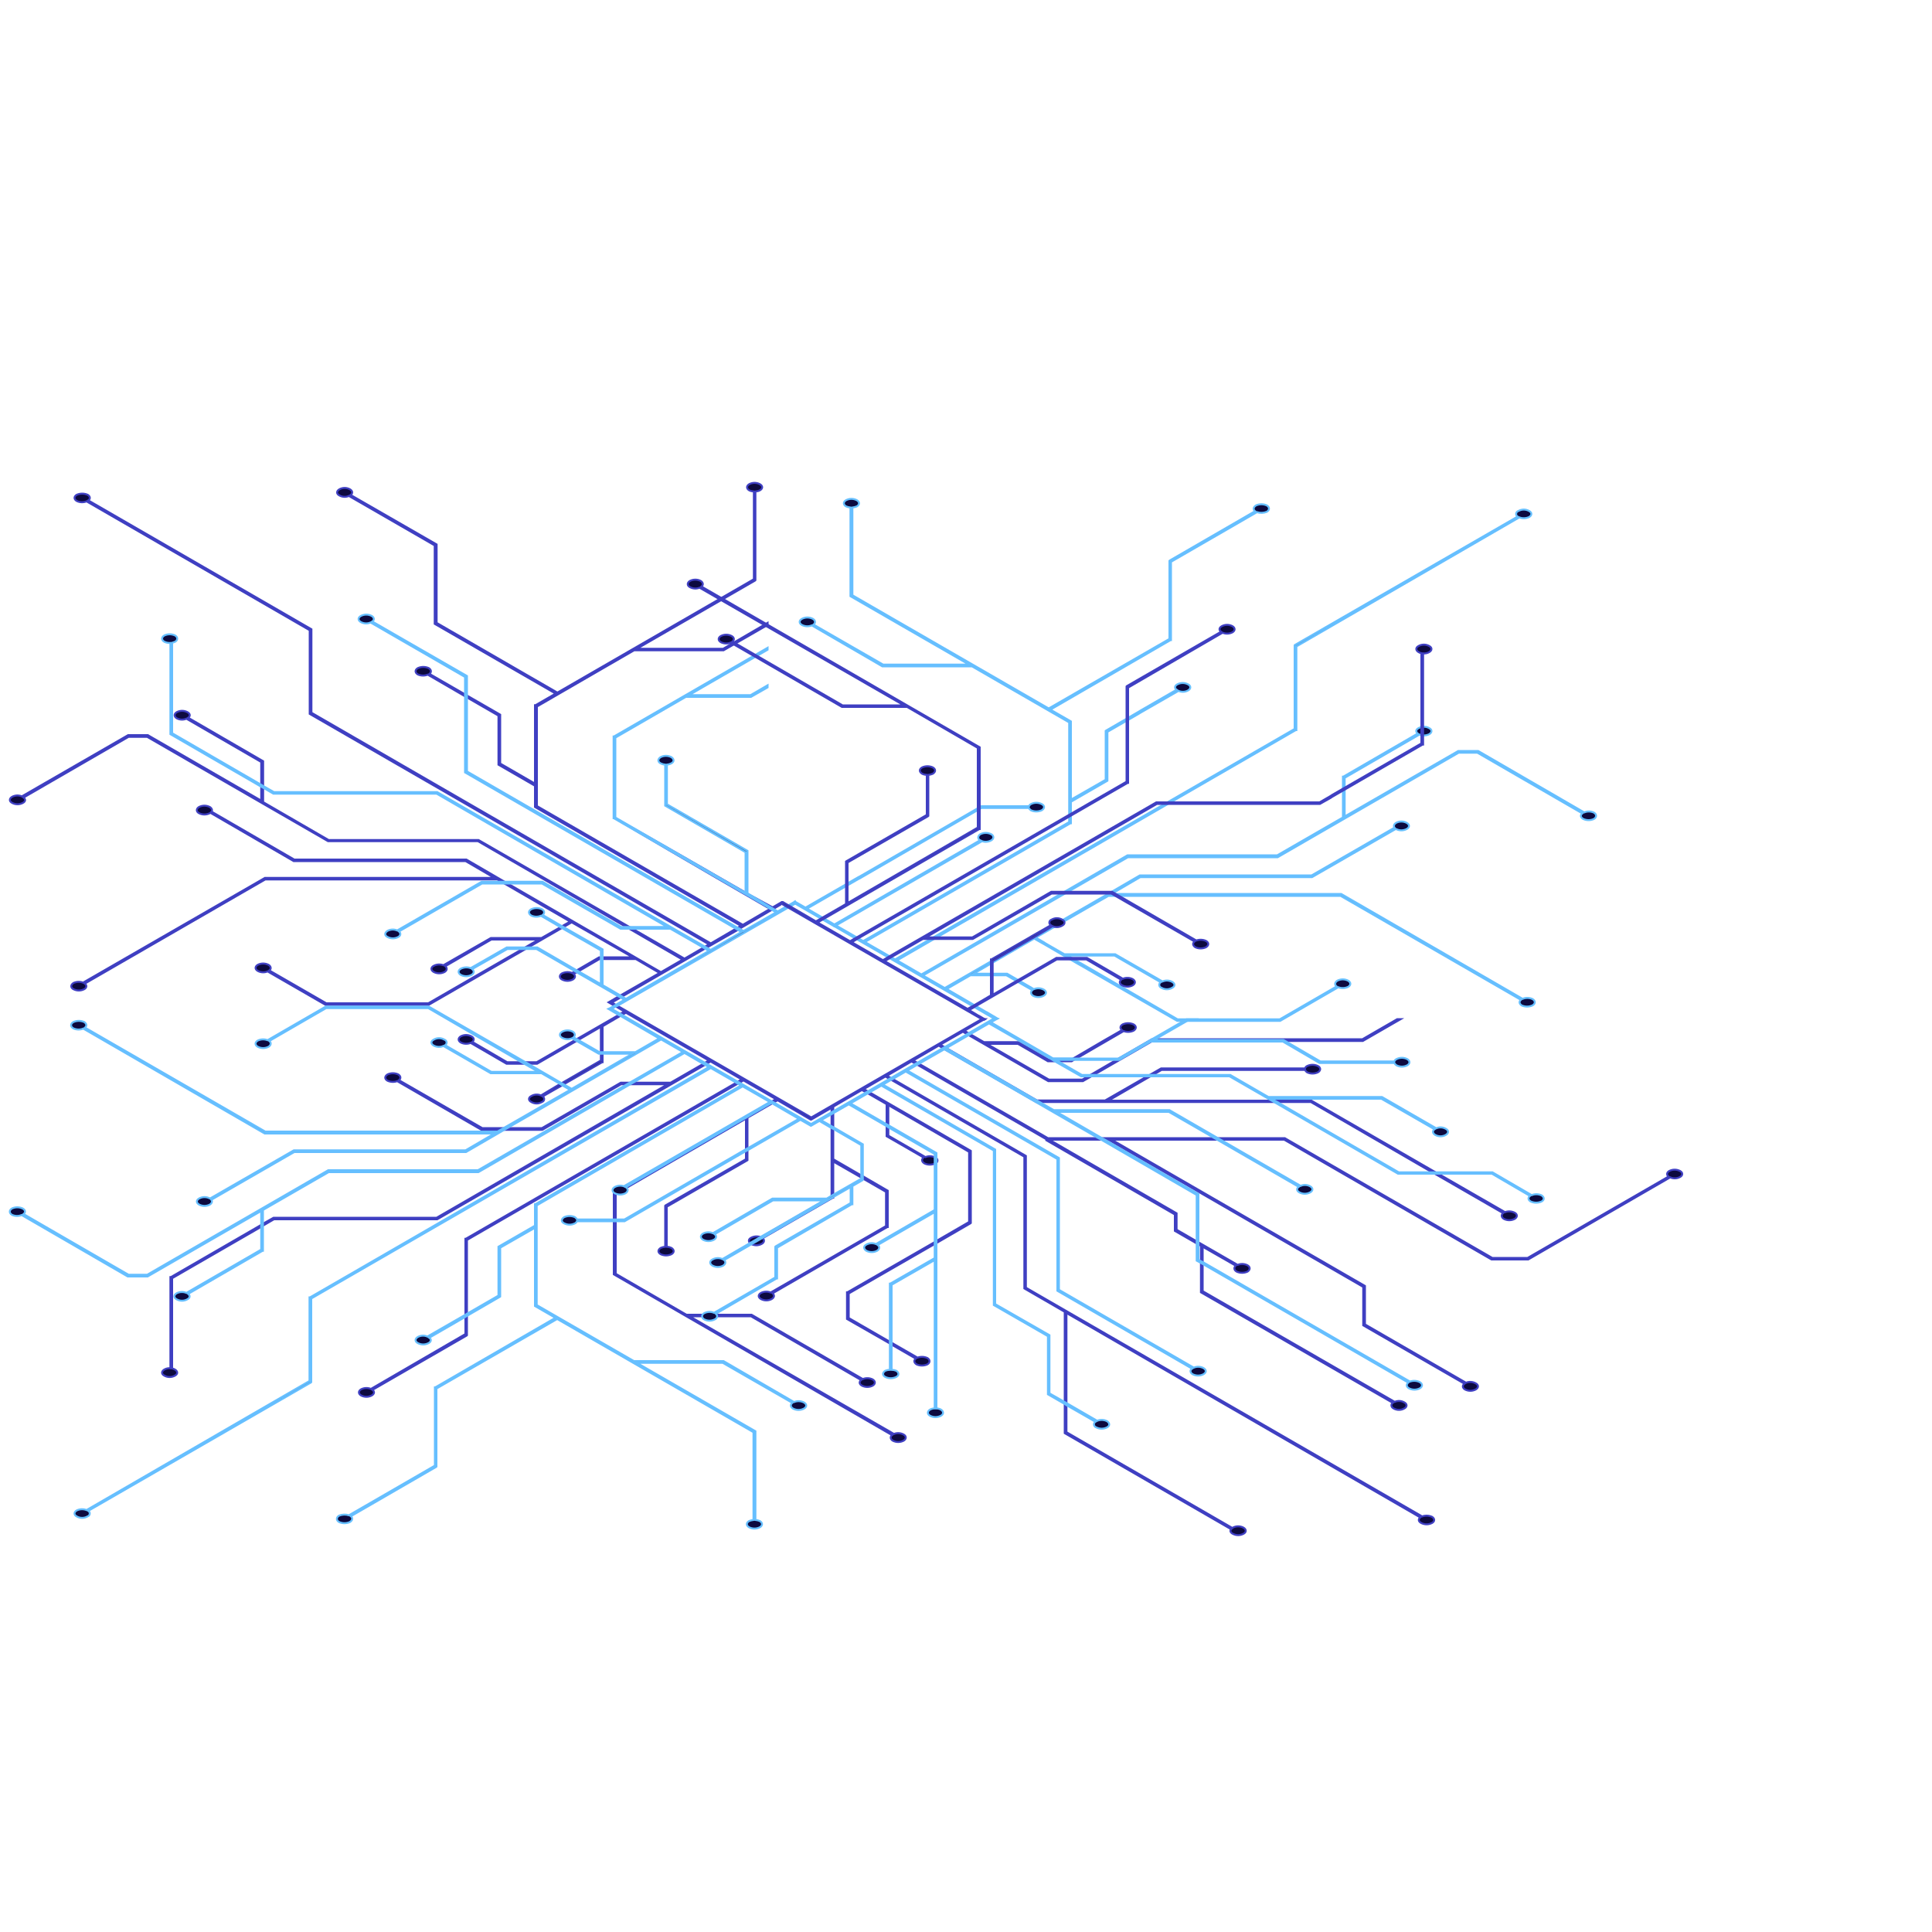 <?xml version="1.0" encoding="UTF-8" standalone="no"?>
<svg
   xmlns:dc="http://purl.org/dc/elements/1.1/"
   xmlns:cc="http://creativecommons.org/ns#"
   xmlns:rdf="http://www.w3.org/1999/02/22-rdf-syntax-ns#"
   xmlns:svg="http://www.w3.org/2000/svg"
   xmlns="http://www.w3.org/2000/svg"
   xmlns:xlink="http://www.w3.org/1999/xlink"
   xmlns:sodipodi="http://sodipodi.sourceforge.net/DTD/sodipodi-0.dtd"
   xmlns:inkscape="http://www.inkscape.org/namespaces/inkscape"
   viewBox="0 0 1000 1000"
   version="1.1"
   id="svg77"
   sodipodi:docname="cirh.svg"
   inkscape:version="0.92.5 (2060ec1f9f, 2020-04-08)">
  <sodipodi:namedview
     pagecolor="#ffffff"
     bordercolor="#666666"
     borderopacity="1"
     objecttolerance="10"
     gridtolerance="10"
     guidetolerance="10"
     inkscape:pageopacity="0"
     inkscape:pageshadow="2"
     inkscape:window-width="1920"
     inkscape:window-height="1013"
     id="namedview79"
     showgrid="false"
     inkscape:pagecheckerboard="true"
     inkscape:zoom="0.3337544"
     inkscape:cx="717.97504"
     inkscape:cy="-165.49862"
     inkscape:window-x="-9"
     inkscape:window-y="-9"
     inkscape:window-maximized="1"
     inkscape:current-layer="svg77" />
  <defs
     id="defs67">
    <linearGradient
       id="Dégradé_sans_nom_4"
       x1="397.3"
       y1="531.55"
       x2="398.77"
       y2="531.55"
       gradientTransform="matrix(1, 0, 0, -1, 0, 1002)"
       gradientUnits="userSpaceOnUse">
      <stop
         offset="0"
         stop-color="#f5f5f5"
         stop-opacity="0.7"
         id="stop2" />
      <stop
         offset="1"
         stop-color="#303030"
         stop-opacity="0.3"
         id="stop4" />
    </linearGradient>
    <linearGradient
       id="Dégradé_sans_nom_5"
       x1="-71.63"
       y1="1086.96"
       x2="-71.63"
       y2="1203.04"
       gradientTransform="matrix(0.87, -0.5, 0, -1.15, 202.02, 1691.1)"
       gradientUnits="userSpaceOnUse">
      <stop
         offset="0"
         stop-color="#3f3fc2"
         id="stop7" />
      <stop
         offset="0.09"
         stop-color="#3f3fc2"
         id="stop9" />
      <stop
         offset="0.69"
         stop-color="#fff"
         id="stop11" />
    </linearGradient>
    <linearGradient
       id="Dégradé_sans_nom_6"
       x1="-117.26"
       y1="1087.6"
       x2="-117.26"
       y2="1178.79"
       xlink:href="#Dégradé_sans_nom_5" />
    <linearGradient
       id="Dégradé_sans_nom_7"
       x1="-140.02"
       y1="1086.96"
       x2="-140.02"
       y2="1203.04"
       xlink:href="#Dégradé_sans_nom_5" />
    <linearGradient
       id="Dégradé_sans_nom_8"
       x1="-162.84"
       y1="1087.39"
       x2="-162.84"
       y2="1186.68"
       xlink:href="#Dégradé_sans_nom_5" />
    <linearGradient
       id="Dégradé_sans_nom_9"
       x1="3024.62"
       y1="-260.2"
       x2="3024.62"
       y2="-144.13"
       gradientTransform="matrix(-0.87, -0.5, 0, -1.15, 2764.57, 1691.1)"
       xlink:href="#Dégradé_sans_nom_5" />
    <linearGradient
       id="Dégradé_sans_nom_10"
       x1="3070.25"
       y1="-299.23"
       x2="3070.25"
       y2="-208.04"
       gradientTransform="matrix(-0.87, -0.5, 0, -1.15, 2764.57, 1691.1)"
       xlink:href="#Dégradé_sans_nom_5" />
    <linearGradient
       id="Dégradé_sans_nom_11"
       x1="3093.01"
       y1="-319.7"
       x2="3093.01"
       y2="-203.63"
       gradientTransform="matrix(-0.87, -0.5, 0, -1.15, 2764.57, 1691.1)"
       xlink:href="#Dégradé_sans_nom_5" />
    <linearGradient
       id="Dégradé_sans_nom_12"
       x1="56.64"
       y1="500.45"
       x2="44.9"
       y2="595.99"
       gradientTransform="matrix(1, 0, 0, -1, 0, 1002)"
       xlink:href="#Dégradé_sans_nom_5" />
    <linearGradient
       id="Dégradé_sans_nom_13"
       x1="64.52"
       y1="585.05"
       x2="81.08"
       y2="592.79"
       gradientTransform="matrix(1, -0.01, -0.01, -1, -9.3, 1026.18)"
       xlink:href="#Dégradé_sans_nom_5" />
    <linearGradient
       id="Dégradé_sans_nom_14"
       x1="84.31"
       y1="585.6"
       x2="114.29"
       y2="599.6"
       gradientTransform="matrix(1, -0.01, -0.01, -1, -9.3, 1026.18)"
       xlink:href="#Dégradé_sans_nom_5" />
    <linearGradient
       id="Dégradé_sans_nom_15"
       x1="-94.51"
       y1="1086.73"
       x2="-94.51"
       y2="1202.81"
       xlink:href="#Dégradé_sans_nom_5" />
    <linearGradient
       id="Dégradé_sans_nom_16"
       x1="3047.49"
       y1="-280.31"
       x2="3047.49"
       y2="-164.24"
       gradientTransform="matrix(-0.87, -0.5, 0, -1.15, 2764.57, 1691.1)"
       xlink:href="#Dégradé_sans_nom_5" />
    <linearGradient
       id="Dégradé_sans_nom_17"
       x1="124.16"
       y1="607.81"
       x2="154.14"
       y2="621.82"
       gradientTransform="matrix(1, -0.01, -0.01, -1, -9.3, 1026.18)"
       xlink:href="#Dégradé_sans_nom_5" />
    <linearGradient
       id="Dégradé_sans_nom_18"
       x1="144.36"
       y1="634.38"
       x2="174.34"
       y2="648.38"
       gradientTransform="matrix(1, -0.01, -0.01, -1, -9.3, 1026.18)"
       xlink:href="#Dégradé_sans_nom_5" />
    <linearGradient
       id="Dégradé_sans_nom_19"
       x1="106.45"
       y1="579.15"
       x2="118.92"
       y2="584.97"
       gradientTransform="matrix(1, -0.01, -0.01, -1, -9.3, 1026.18)"
       xlink:href="#Dégradé_sans_nom_5" />
    <linearGradient
       id="Dégradé_sans_nom_20"
       x1="3072.39"
       y1="-464.37"
       x2="3072.39"
       y2="-403.73"
       gradientTransform="matrix(-0.87, -0.5, 0, -1.15, 3394.98, 1691.1)"
       xlink:href="#Dégradé_sans_nom_5" />
    <linearGradient
       id="Dégradé_sans_nom_21"
       x1="3049.57"
       y1="-465.06"
       x2="3049.57"
       y2="-377.24"
       gradientTransform="matrix(-0.87, -0.5, 0, -1.15, 3394.98, 1691.1)"
       xlink:href="#Dégradé_sans_nom_5" />
    <linearGradient
       id="Dégradé_sans_nom_22"
       x1="3026.76"
       y1="-464.82"
       x2="3026.76"
       y2="-386.44"
       gradientTransform="matrix(-0.87, -0.5, 0, -1.15, 3394.98, 1691.1)"
       xlink:href="#Dégradé_sans_nom_5" />
    <linearGradient
       id="Dégradé_sans_nom_23"
       x1="-119.4"
       y1="924.34"
       x2="-119.4"
       y2="984.97"
       gradientTransform="matrix(0.87, -0.5, 0, -1.15, 832.43, 1691.1)"
       xlink:href="#Dégradé_sans_nom_5" />
    <linearGradient
       id="Dégradé_sans_nom_24"
       x1="-96.59"
       y1="903.81"
       x2="-96.59"
       y2="991.64"
       gradientTransform="matrix(0.87, -0.5, 0, -1.15, 832.43, 1691.1)"
       xlink:href="#Dégradé_sans_nom_5" />
    <linearGradient
       id="Dégradé_sans_nom_25"
       x1="2831.03"
       y1="306.18"
       x2="2821.63"
       y2="382.71"
       gradientTransform="translate(3597 1002) rotate(180)"
       xlink:href="#Dégradé_sans_nom_5" />
    <linearGradient
       id="Dégradé_sans_nom_26"
       x1="2830.12"
       y1="346.86"
       x2="2846.68"
       y2="354.59"
       gradientTransform="translate(3606.3 1026.18) rotate(-179.43)"
       xlink:href="#Dégradé_sans_nom_5" />
    <linearGradient
       id="Dégradé_sans_nom_27"
       x1="2849.94"
       y1="347.34"
       x2="2879.92"
       y2="361.34"
       gradientTransform="translate(3606.3 1026.18) rotate(-179.43)"
       xlink:href="#Dégradé_sans_nom_5" />
    <linearGradient
       id="Dégradé_sans_nom_28"
       x1="2872.09"
       y1="340.88"
       x2="2884.56"
       y2="346.7"
       gradientTransform="translate(3606.3 1026.18) rotate(-179.43)"
       xlink:href="#Dégradé_sans_nom_5" />
    <radialGradient
       id="Dégradé_sans_nom"
       cx="-64.97"
       cy="1869.29"
       r="504.98"
       gradientTransform="matrix(0.72, 0, 0, -0.45, 702.38, 1207.55)"
       gradientUnits="userSpaceOnUse">
      <stop
         offset="0"
         stop-color="#14253a"
         stop-opacity="0.3"
         id="stop37" />
      <stop
         offset="0.14"
         stop-color="#192a3f"
         stop-opacity="0.31"
         id="stop39" />
      <stop
         offset="0.27"
         stop-color="#2a394c"
         stop-opacity="0.34"
         id="stop41" />
      <stop
         offset="0.41"
         stop-color="#455363"
         stop-opacity="0.38"
         id="stop43" />
      <stop
         offset="0.55"
         stop-color="#6c7684"
         stop-opacity="0.45"
         id="stop45" />
      <stop
         offset="0.69"
         stop-color="#9da4ad"
         stop-opacity="0.53"
         id="stop47" />
      <stop
         offset="0.82"
         stop-color="#d9dcdf"
         stop-opacity="0.64"
         id="stop49" />
      <stop
         offset="0.9"
         stop-color="#fff"
         stop-opacity="0.7"
         id="stop51" />
    </radialGradient>
    <linearGradient
       id="Dégradé_sans_nom_2"
       x1="443.16"
       y1="829.82"
       x2="874.22"
       y2="437.05"
       gradientTransform="matrix(1, 0, 0, -1, 0, 1002)"
       gradientUnits="userSpaceOnUse">
      <stop
         offset="0"
         stop-color="#f5f5f5"
         stop-opacity="0.7"
         id="stop54" />
      <stop
         offset="1"
         stop-color="#0d0a3f"
         stop-opacity="0.3"
         id="stop56" />
    </linearGradient>
    <linearGradient
       id="Dégradé_sans_nom_3"
       x1="397.3"
       y1="635.5"
       x2="915.3"
       y2="635.5"
       gradientTransform="matrix(1, 0, 0, -1, 0, 1002)"
       gradientUnits="userSpaceOnUse">
      <stop
         offset="0"
         stop-color="#f5f5f5"
         stop-opacity="0.5"
         id="stop59" />
      <stop
         offset="1"
         stop-color="#0d0a3f"
         stop-opacity="0.3"
         id="stop61" />
    </linearGradient>
    <clipPath
       id="clip-path">
      <polygon
         points="431.1 561.4 406.8 575.4 310.4 519.7 310.4 412.6 431.1 482.3 431.1 561.4"
         fill="none"
         id="polygon64" />
    </clipPath>
  </defs>
  <path
     sodipodi:nodetypes="cccccccccccccccccccccccccccccccccccccccccccccccccccccccccccccccccccccccccccccccccccccccccccccccccccccccccccccccccccccccccccccccccccccccccccccccccccccccccccccccccccccccccccccccccccccccccccccccccccccccccccccccccccccccccccccccccccccccccccccccccccccccccccccccccccccccccccccccccccccccccccccccccccccccccccccccccccccccccccccccccccccccccccccccccccccccccccccccccccccccccccccccccccccccccccccccccccccccccccccccccccccccccccccccccccccccccccccccccccccccccccccccccccccccccccccccccccccccccccccccccccccccccccccccccccccccccccccccccccccccccccccccccccccccc"
     style="fill:#0d0a3f;stroke:#3f3fc2;stroke-dashoffset:100%"
     inkscape:connector-curvature="0"
     id="path69"
     d="m 386.9,462.6 -1,-0.6 c -101.312,-58.384 -71.957,-40.512 11.4,7.7 l 2.317,0.059 0.893,0.212 z m 482.7,143.5 c -1.756,-0.911 -3.844,-0.911 -5.6,0 -1.3,0.7 -1.5,2 -0.4,2.9 l -72.9,42.1 H 772.4 L 665,589.1 H 542.4 l -66.7,-38.5 -0.9,-0.5 -2.1,-1.2 13.2,-7.7 2.1,1.3 48.4,27.9 h 142.1 l 62.8,36.4 1.5,0.8 35.2,20.3 c -1.1,0.9 -0.9,2.2 0.4,3 1.756,0.911 3.844,0.911 5.6,0 1.5,-0.9 1.5,-2.4 0,-3.2 -1.55,-0.8 -3.365,-0.909 -5,-0.3 l -34.4,-19.8 -1.5,-0.8 -64.3,-37.1 H 573.7 l 21.4,-12.4 1.5,-0.8 4.6,-2.7 h 74.3 c 0.209,0.489 0.557,0.906 1,1.2 1.796,0.89 3.904,0.89 5.7,0 1.5,-0.9 1.5,-2.4 0,-3.2 -1.796,-0.89 -3.904,-0.89 -5.7,0 -0.488,0.241 -0.851,0.677 -1,1.2 H 601 l -6.1,3.5 -1.5,0.8 -21.4,12.3 h -35.3 l -46.9,-27.1 -0.9,-0.5 -2.2,-1.3 11.7,-6.7 2.1,1.3 0.9,0.5 41.2,23.8 h 17.9 l 4.2,-2.4 1.4,-0.8 29.9,-17.3 0.5,-0.3 H 705.4 L 725,527.5 h -1.8 l -18,10.4 H 596.3 l -18.5,10.7 -13.4,7.8 -1.4,0.8 -2.8,1.6 h -17.3 l -32.1,-18.5 h 16.1 l 15.5,9 h 12.3 l 1.1,-0.7 1.5,-0.8 24.3,-14.1 c 1.663,0.591 3.489,0.519 5.1,-0.2 1.6,-1 1.6,-2.4 0,-3.3 -1.781,-0.8 -3.819,-0.8 -5.6,0 -1.4,0.8 -1.5,2.1 -0.4,3 l -5.2,3 -3.5,2 -16.4,9.6 -1.2,0.6 h -11.7 l -15.5,-9 h -17.9 l -7.1,-4.1 -0.9,-0.5 -2.1,-1.3 10.4,-6 h -1.5 l -88.2,50.9 -100.3,-57.8 -0.9,-0.5 -2,-1.2 4.5,-2.6 0.8,-0.5 42.9,-24.8 0.9,-0.5 16.1,-9.2 0.9,-0.6 21.154,-12.406 v -1 L 384.5,478.7 277.9,417.2 v -51.5 l 50.3,-29.1 h 46.3 l 22.8,-13.1 v -1.1 l -23,13.4 h -44.7 l 61.2,-35.3 0.2,-0.2 v -45.9 c 0.799,-0.043 1.582,-0.247 2.3,-0.6 1.6,-0.9 1.6,-2.3 0,-3.2 -1.72,-0.91 -3.78,-0.91 -5.5,0 -1.5,0.9 -1.5,2.3 0,3.2 0.754,0.353 1.569,0.557 2.4,0.6 v 45.4 L 288.5,358.5 226,322.4 v -40.6 l -44.5,-25.6 c 1.2,-0.9 1,-2.1 -0.3,-2.9 -1.733,-1 -3.867,-1 -5.6,0 -1.5,0.9 -1.5,2.3 0,3.1 1.521,0.899 3.382,1.01 5,0.3 l 44.4,25.6 v 40.6 l 62.6,36.1 -10.4,6 h -0.3 v 40.6 l -18,-10.4 v -25.3 l -17.2,-9.9 -1,-0.6 -18.4,-10.6 c 1.1,-0.9 1,-2.1 -0.4,-3 -1.781,-0.8 -3.819,-0.8 -5.6,0 -1.6,0.9 -1.6,2.4 0,3.3 1.615,0.727 3.457,0.763 5.1,0.1 l 19.3,11.2 1,0.6 16.3,9.4 v 25.4 l 18.9,10.9 v 11 l 106.6,61.5 -1.7,1 -0.9,0.5 -13,7.6 L 161.2,368.9 V 325.7 L 45.7,259 c 1.2,-0.8 1,-2.1 -0.3,-2.9 -1.816,-0.8 -3.884,-0.8 -5.7,0 -1.5,0.9 -1.5,2.3 0,3.2 1.589,0.809 3.452,0.882 5.1,0.2 l 115.5,66.7 v 43.3 l 206.7,119.3 -2.1,1.2 -0.8,0.5 -9.8,5.7 -26.9,-15.5 -1.6,-0.9 -78.1,-45 H 170.1 L 135.9,415 h 0.3 V 394 L 97.4,371.5 c 1.2,-0.8 1.1,-2.1 -0.4,-2.9 -1.72,-0.91 -3.78,-0.91 -5.5,0 -1.5,0.9 -1.5,2.3 0,3.2 1.551,0.818 3.389,0.891 5,0.2 l 38.7,22.4 v 20 L 76.5,380.5 H 66.3 l -55,31.7 c -1.611,-0.691 -3.449,-0.618 -5,0.2 -1.6,0.9 -1.6,2.4 0,3.2 1.72,0.91 3.78,0.91 5.5,0 1.4,-0.7 1.6,-1.9 0.4,-2.8 l 54.3,-31.4 h 9.7 l 93.6,54 h 77.6 l 76.7,44.4 1.6,0.9 27.6,16 -11.2,6.5 -79.5,-46 -1.6,-0.9 -19.6,-11.4 h -89.1 l -42.8,-24.8 c 0.5,-0.7 0.2,-1.7 -0.9,-2.4 -1.756,-0.911 -3.844,-0.911 -5.6,0 -1.5,0.9 -1.5,2.4 0,3.2 1.756,0.911 3.844,0.911 5.6,0 l 0.3,-0.2 43.1,25 h 89 l 14.9,8.7 H 137.1 L 43,508.6 c -1.628,-0.591 -3.424,-0.519 -5,0.2 -1.5,1 -1.5,2.4 0,3.2 1.756,0.911 3.844,0.911 5.6,0 1.3,-0.7 1.5,-2 0.3,-2.9 l 93.4,-53.9 h 120.1 l 1.9,1.1 1.6,0.9 34.2,19.8 -4.2,2.4 -0.8,0.5 -9.8,5.6 h -26.2 l -24.6,14.1 c -1.635,-0.609 -3.45,-0.5 -5,0.3 -1.6,0.8 -1.6,2.3 0,3.2 1.756,0.911 3.844,0.911 5.6,0 1.3,-0.8 1.5,-2 0.4,-3 l 23.8,-13.8 h 24.5 l -7,4.1 -1.4,0.8 -48.7,28.1 h -52.8 l -29.5,-17 c 1.1,-0.8 0.9,-2.1 -0.4,-2.9 -1.756,-0.911 -3.844,-0.911 -5.6,0 -1.5,0.9 -1.5,2.3 0.1,3.2 1.551,0.818 3.389,0.891 5,0.2 l 30,17.3 h 53.4 l 50.3,-29 1.4,-0.8 17.3,-10 0.9,-0.5 4.1,-2.4 31.6,18.1 h -17.4 l -11.5,6.7 -0.8,0.5 -1.7,0.9 c -1.69,-0.636 -3.564,-0.563 -5.2,0.2 -1.5,0.9 -1.5,2.4 0,3.2 1.756,0.911 3.844,0.911 5.6,0 1.3,-0.8 1.5,-2 0.4,-2.9 l 1.7,-0.9 0.9,-0.5 10.8,-6.3 h 18.8 l 12.3,7.2 -20.2,11.6 -0.9,0.5 -4.6,2.7 -0.7,0.4 2.9,1.7 0.8,0.4 4.5,2.7 -2,1.1 -0.9,0.6 -21.7,12.5 -0.9,0.5 -19.9,11.5 h -15.3 l -18,-10.5 c 1,-0.9 1,-2.1 -0.5,-2.9 -1.72,-0.91 -3.78,-0.91 -5.5,0 -1.5,0.9 -1.5,2.3 0,3.2 1.589,0.809 3.452,0.882 5.1,0.2 l 18.6,10.8 H 278 l 20.6,-11.9 0.9,-0.5 11.5,-6.7 v 17.4 l -20.2,11.7 -0.8,0.4 -10,6 c -1.618,-0.71 -3.479,-0.599 -5,0.3 -1.6,0.8 -1.6,2.3 0,3.1 1.697,0.999 3.803,0.999 5.5,0 1.337,-0.382 1.583,-2.17 0.4,-2.9 l 10,-5.7 0.8,-0.5 20,-11.5 h 0.2 v -18.6 l 9.2,-5.4 0.9,-0.5 2,-1.1 42.9,24.7 -2,1.2 -0.8,0.5 -17,9.8 h -25.8 l -40.8,23.5 h -30.9 l -43.1,-24.8 c 1.1,-0.9 1,-2.1 -0.4,-3 -1.746,-0.8 -3.754,-0.8 -5.5,0 -1.6,1 -1.6,2.4 0,3.3 1.579,0.709 3.37,0.781 5,0.2 l 43.6,25.2 h 31.5 l 40.8,-23.6 h 24.1 L 226,630.3 h -84.4 l -5.5,3.1 -0.9,0.6 -46.7,27 h -0.3 v 47.2 c -1.114,-0.117 -2.237,0.128 -3.2,0.7 -1.5,0.9 -1.5,2.3 0,3.1 1.733,1 3.867,1 5.6,0 1.5,-0.8 1.5,-2.2 0,-3.1 -0.46,-0.288 -0.968,-0.491 -1.5,-0.6 v -46.7 l 46.1,-26.6 0.9,-0.6 5.7,-3.3 h 84.5 l 138.7,-80 0.8,-0.5 2,-1.2 16.1,9.3 -2,1.2 -0.8,0.5 -140,80.8 h -0.2 v 49.3 L 192,718.9 c -1.648,-0.682 -3.511,-0.609 -5.1,0.2 -1.5,0.9 -1.5,2.3 0,3.2 1.72,0.91 3.78,0.91 5.5,0 1.4,-0.8 1.6,-2 0.4,-2.9 l 48.7,-28.1 0.2,-0.2 v -49.3 l 140.2,-80.9 0.9,-0.5 2,-1.2 16.8,9.7 -2,1.2 -81.7,47.2 h -0.2 v 42.3 l 144,83.2 c -1,0.8 -0.9,2.1 0.4,2.9 1.756,0.911 3.844,0.911 5.6,0 1.5,-0.9 1.5,-2.4 0,-3.2 -1.539,-0.84 -3.372,-0.95 -5,-0.3 L 356.9,681.3 h 31.8 l 57,33 c -1.1,0.9 -1,2.1 0.4,2.9 1.756,0.911 3.844,0.911 5.6,0 1.5,-0.9 1.5,-2.3 0,-3.2 -1.589,-0.809 -3.452,-0.882 -5.1,-0.2 L 389,680.5 H 355.3 L 318.7,659.3 V 618 h 0.1 l 5.5,-3.2 61.8,-35.8 v 21 l -41.6,23.9 -0.2,0.2 v 21.2 c -0.791,0.09 -1.566,0.292 -2.3,0.6 -1.6,1 -1.6,2.4 0,3.3 1.746,0.8 3.754,0.8 5.5,0 1.6,-0.9 1.6,-2.3 0,-3.3 -0.754,-0.353 -1.569,-0.557 -2.4,-0.6 v -20.7 l 41.5,-23.9 0.3,-0.2 v -22 l 12.8,-7.4 0.8,-0.5 2,-1.1 17.1,10 h 0.3 l 10.5,-6.1 v 45.9 l -36.6,21.1 c -0.1,0 -0.2,0 -0.2,-0.1 -1.615,-0.573 -3.399,-0.427 -4.9,0.4 -1.3,0.7 -1.4,1.8 -0.5,2.7 l 0.5,0.4 0.3,0.2 c 1.695,0.792 3.669,0.718 5.3,-0.2 1.4,-0.8 1.5,-2.1 0.4,-2.9 l 36.4,-21 h 0.2 v -18.7 l 14.5,8.3 0.8,0.5 12,6.9 v 17.7 L 398.9,669 c -1.62,-0.641 -3.436,-0.569 -5,0.2 -1.6,0.9 -1.6,2.3 0,3.2 1.72,0.91 3.78,0.91 5.5,0 1.4,-0.8 1.6,-2 0.5,-3 l 59.4,-34.3 h 0.2 v -18.8 l -12.9,-7.5 -0.8,-0.4 -14.5,-8.4 v -27.2 l 14.8,-8.6 2.2,1.2 0.9,0.5 9.7,5.6 v 16.6 l 19.1,11 c -1.1,1 -1,2.2 0.5,3.1 1.673,0.782 3.599,0.819 5.3,0.1 h 0.3 l 0.6,-0.5 c 0.639,-0.528 0.725,-1.476 0.19,-2.11 -0.058,-0.068 -0.122,-0.132 -0.19,-0.19 l -0.6,-0.5 h -0.3 c -1.522,-0.677 -3.252,-0.713 -4.8,-0.1 L 459.8,587.8 V 572 l 41.8,24.2 v 36.3 l -16.9,9.8 -0.9,0.6 -45.2,26 h -0.2 v 13.8 l 22.2,12.7 0.9,0.6 12.5,7.2 c -1.1,0.9 -1,2.1 0.4,3 1.781,0.8 3.819,0.8 5.6,0 1.5,-0.9 1.5,-2.4 0,-3.3 -1.611,-0.719 -3.437,-0.791 -5.1,-0.2 l -13.4,-7.7 -0.9,-0.5 -21.3,-12.3 v -12.7 l 44.5,-25.6 0.9,-0.5 17.6,-10.2 0.2,-0.2 v -37.3 l -52.4,-30.3 -0.9,-0.5 -2.1,-1.2 11.2,-6.5 2.1,1.2 0.9,0.5 68.9,39.8 v 68.2 l 20.9,12.1 v 62.8 l 86.1,49.7 c -0.7,0.8 -0.3,1.8 0.9,2.4 1.72,0.91 3.78,0.91 5.5,0 1.6,-0.8 1.6,-2.3 0,-3.2 -1.72,-0.91 -3.78,-0.91 -5.5,0 l -0.2,0.2 -85.9,-49.6 v -61.7 l 183.1,105.8 c -1.1,0.9 -1,2.1 0.5,2.9 1.756,0.911 3.844,0.911 5.6,0 1.5,-0.8 1.5,-2.3 0,-3.2 -1.611,-0.719 -3.437,-0.791 -5.1,-0.2 L 531,666.5 v -68.2 l -68.9,-39.8 -1,-0.5 -2,-1.2 12.7,-7.4 2.1,1.2 0.9,0.5 67,38.7 -0.2,0.4 66.5,38.4 v 8.5 l 11.3,6.5 0.9,0.5 1.3,0.7 v 24.1 l 99.3,57.2 c -1.1,0.8 -0.9,2.2 0.4,2.9 1.733,1 3.867,1 5.6,0 1.5,-0.8 1.5,-2.3 0,-3.1 -1.521,-0.899 -3.382,-1.01 -5,-0.3 l -99.4,-57.3 v -23 l 17.1,9.8 c -1,1 -1,2.2 0.5,3.1 1.781,0.8 3.819,0.8 5.6,0 1.5,-1 1.5,-2.4 0,-3.3 -1.589,-0.809 -3.452,-0.882 -5.1,-0.2 l -20.3,-11.7 -0.9,-0.5 -10.4,-6 V 628 l -65.9,-38.1 h 30.6 l 131.9,76.2 V 686 l 52.4,30.2 c -1.2,0.9 -1.1,2.2 0.3,3 1.72,0.91 3.78,0.91 5.5,0 1.6,-0.9 1.6,-2.4 0,-3.2 -1.536,-0.85 -3.374,-0.96 -5,-0.3 L 706.5,685.5 V 665.6 L 575.4,589.9 h 89.3 l 107.3,62 h 19 l 73.5,-42.5 c 1.636,0.742 3.527,0.668 5.1,-0.2 1.5,-0.8 1.5,-2.3 0,-3.1 z">
    <animate
       repeatCount="indefinite"
       values="80%;120%;80%"
       dur="20s"
       attributeName="stroke-dasharray" />
  </path>
  <path
     style="fill:#0d0a3f;stroke:#66bfff;stroke-dashoffset:100%;stroke-opacity:1"
     inkscape:connector-curvature="0"
     id="path72"
     d="m 397.3,335.3 -79.5,45.9 h -0.2 v 42.3 h 0.1 l 5.5,3.2 74.1,42.7 5.694,2.641 L 386.9,462.4 v -22 l -41.7,-24.1 v -20.5 c 0.805,-0.08 1.587,-0.318 2.3,-0.7 1.5,-0.8 1.5,-2.2 0,-3.2 -1.756,-0.911 -3.844,-0.911 -5.6,0 -1.5,1 -1.5,2.4 0,3.2 0.749,0.382 1.563,0.619 2.4,0.7 V 417 l 41.6,24.1 v 21 l -67.3,-38.9 h -0.1 V 381.8 L 355,360.7 h 33.7 l 8.6,-4.9 v -1.1 l -8.8,5.1 h -31.9 l 40.7,-23.5 z m 0,134.3 v 0 l 5.605,3.316 z m 400.6,149.1 c -1.615,-0.727 -3.457,-0.763 -5.1,-0.1 L 772.5,606.8 H 724 l -62.9,-36.4 -1.5,-0.8 -1.6,-0.9 h 57 l 27.5,15.8 c -1.2,0.8 -1,2.1 0.3,2.9 1.733,1 3.867,1 5.6,0 1.5,-0.9 1.5,-2.3 0,-3.1 -1.521,-0.899 -3.382,-1.01 -5,-0.3 L 715.3,567.8 H 656.5 L 636.8,556.4 H 560 l -12.3,-7.1 -1.2,-0.7 h 32.8 l 16.4,-9.5 H 664 l 19,11.1 h 38.7 c 0.249,0.494 0.63,0.909 1.1,1.2 1.756,0.911 3.844,0.911 5.6,0 1.5,-0.9 1.5,-2.3 0,-3.2 -1.756,-0.911 -3.844,-0.911 -5.6,0 -0.511,0.239 -0.907,0.67 -1.1,1.2 h -38.3 l -18.2,-10.6 -0.9,-0.5 h -67 l 0.5,-0.3 17.9,-10.3 c 1.513,0.618 3.215,0.582 4.7,-0.1 h -6.3 l -35.2,20.3 H 545 l -32.2,-18.7 2.8,-1.6 h -1.7 l -12.6,7.3 -0.8,0.5 -11.6,6.6 -0.9,0.5 -13.2,7.6 -0.9,0.5 -12.8,7.4 -0.7,0.4 -11.2,6.5 -0.9,0.5 -17,9.8 -0.9,0.5 -10.6,6.1 -19.3,-11.2 -0.9,-0.5 v 0 l -0.2,-0.2 h -0.2 l -16.4,-9.5 -0.9,-0.5 -16.1,-9.3 -0.9,-0.5 -42.9,-24.8 -0.8,-0.5 -4.6,-2.6 2.1,-1.2 0.9,-0.4 91.8,-52.8 v -1.1 l -26.6,15.2 -2,-1.2 -1,-0.5 -140.1,-80.9 v -49.4 l -49,-28.2 c 1.2,-0.8 1,-2.1 -0.3,-2.9 -1.756,-0.911 -3.844,-0.911 -5.6,0 -1.6,0.9 -1.6,2.3 0,3.2 1.551,0.818 3.389,0.891 5,0.2 l 48.9,28.2 v 49.4 l 140.2,80.9 1,0.6 1.9,1.1 -16,9.3 -2,-1.2 L 364.9,490 347.2,479.8 226.3,410 h -84.5 l -5.6,-3.2 -1,-0.6 -46.1,-26.7 v -46.8 l 1.5,-0.5 c 1.5,-0.9 1.5,-2.4 0,-3.3 -1.746,-0.8 -3.754,-0.8 -5.5,0 -1.6,0.9 -1.6,2.4 0,3.3 0.97,0.447 2.033,0.653 3.1,0.6 V 380 l 47,27.2 1,0.5 5.3,3.1 H 226 l 119.4,69 h -23.9 l -40.7,-23.4 h -31.5 l -43.7,25.2 c -1.611,-0.691 -3.449,-0.618 -5,0.2 -1.6,1 -1.6,2.4 0,3.2 1.72,0.91 3.78,0.91 5.5,0 1.3,-0.7 1.5,-2 0.4,-2.9 l 43,-24.8 h 31 l 40.7,23.4 H 347 l 17.1,9.8 0.8,0.5 2,1.2 -42.9,24.8 -2,-1.2 -0.8,-0.5 -9.3,-5.4 v -18.5 l -20.1,-11.5 -0.9,-0.5 -10,-5.8 c 1.1,-0.9 1,-2.2 -0.4,-3 -1.746,-0.8 -3.754,-0.8 -5.5,0 -1.6,0.9 -1.6,2.3 0,3.3 1.579,0.731 3.393,0.768 5,0.1 l 10.1,5.9 0.8,0.5 20.1,11.5 v 17.5 l -11.5,-6.6 -0.9,-0.5 -20.5,-11.9 h -15.8 l -18.7,10.7 c -1.67,-0.599 -3.512,-0.491 -5.1,0.3 -1.5,0.9 -1.5,2.3 0,3.2 1.756,0.911 3.844,0.911 5.6,0 1.3,-0.8 1.5,-2 0.3,-3 l 18.2,-10.4 h 15.1 l 20.1,11.6 0.8,0.5 21.7,12.5 0.9,0.5 2,1.2 -4.5,2.6 -0.8,0.5 -2.3,1.3 -0.7,0.3 5.4,3.2 0.8,0.4 20.1,11.7 -12.3,7.1 h -18.6 l -10.8,-6.2 -0.9,-0.5 -1.7,-1 c 1,-0.9 0.8,-2.1 -0.4,-2.9 -1.72,-0.91 -3.78,-0.91 -5.5,0 -1.6,0.9 -1.6,2.3 0,3.2 1.585,0.822 3.455,0.896 5.1,0.2 l 1.6,1 0.9,0.5 11.3,6.5 h 17.4 l -31.4,18.2 -4.2,-2.4 -0.9,-0.5 -17.2,-10 -1.6,-0.9 -50.1,-28.8 h -53.3 l -30.1,17.4 c -1.656,-0.631 -3.498,-0.559 -5.1,0.2 -1.5,0.9 -1.5,2.3 0,3.2 1.756,0.911 3.844,0.911 5.6,0 1.3,-0.8 1.5,-2.1 0.4,-3 l 29.4,-17 h 52.9 l 48.6,28.2 1.6,0.9 6.8,3.9 H 254.3 L 230.4,541 c 0.755,-0.461 0.989,-1.45 0.52,-2.2 -0.209,-0.339 -0.537,-0.589 -0.92,-0.7 -1.697,-0.999 -3.803,-0.999 -5.5,0 -1.6,0.8 -1.6,2.2 0,3.1 1.551,0.818 3.389,0.891 5,0.2 l 24.5,14.1 h 26.3 l 9.7,5.6 0.9,0.6 4.2,2.4 -34.3,19.7 -1.6,0.9 -1.7,1 H 137.3 L 44,531.9 c 1,-0.9 0.9,-2 -0.4,-2.9 -1.781,-0.8 -3.819,-0.8 -5.6,0 -1.6,0.9 -1.6,2.4 0,3.3 1.613,0.737 3.459,0.774 5.1,0.1 l 93.9,54.3 h 118.9 l -14.9,8.7 h -88.9 l -43.3,24.9 h -0.2 c -1.72,-0.91 -3.78,-0.91 -5.5,0 -1.6,0.9 -1.6,2.3 0,3.2 1.72,0.91 3.78,0.91 5.5,0 1.1,-0.7 1.4,-1.7 0.8,-2.5 l 42.9,-24.7 h 88.9 l 19.8,-11.5 1.6,-0.9 79.6,-45.9 11.3,6.5 -27.6,15.9 -1.4,0.8 -77.1,44.5 H 169.9 L 76.2,659.8 H 66.5 L 12.2,628.4 c 1.1,-0.9 1,-2.1 -0.5,-2.9 -1.746,-0.8 -3.754,-0.8 -5.5,0 -1.5,0.9 -1.5,2.4 0,3.3 1.579,0.731 3.393,0.768 5,0.1 l 54.9,31.8 h 10.3 l 58.8,-33.9 v 20 l -38.7,22.4 c -1.648,-0.682 -3.511,-0.609 -5.1,0.2 -1.5,0.9 -1.5,2.3 0,3.1 1.733,1 3.867,1 5.6,0 1.4,-0.7 1.5,-1.9 0.4,-2.8 l 38.5,-22.3 h 0.2 v -21 h -0.2 l 34.2,-19.7 h 77.5 l 78.5,-45.4 1.4,-0.8 26.8,-15.5 9.8,5.7 0.9,0.5 1.9,1.1 -206.4,119.2 h -0.3 v 43.3 L 44.8,781.6 c -1.656,-0.631 -3.498,-0.559 -5.1,0.2 -1.5,0.9 -1.5,2.3 0,3.1 1.733,1 3.867,1 5.6,0 1.337,-0.382 1.583,-2.17 0.4,-2.9 l 115.2,-66.4 0.2,-0.2 v -43.3 l 206.8,-119.3 13.2,7.6 0.8,0.5 1.7,0.9 -106.5,61.5 h -0.2 v 11.1 L 258,645.3 v 25.3 l -16.3,9.4 -0.8,0.5 -19.7,11.3 c -1.577,-0.692 -3.385,-0.618 -4.9,0.2 -1.6,0.9 -1.6,2.4 0,3.2 1.72,0.91 3.78,0.91 5.5,0 1.4,-0.7 1.6,-2 0.4,-2.8 l 18.7,-10.8 0.8,-0.5 16.9,-9.8 0.3,-0.2 v -25.3 l 18,-10.3 V 676 l 10.6,6.1 -62.2,36 h -0.2 v 40.5 l -44.5,25.7 c -1.671,-0.531 -3.475,-0.46 -5.1,0.2 -1.5,0.9 -1.5,2.4 0,3.3 1.781,0.8 3.819,0.8 5.6,0 1.4,-0.9 1.6,-2.1 0.5,-3 l 44.1,-25.5 0.2,-0.2 v -40.4 l 62.5,-36 101.6,58.6 v 45.4 c -0.788,0.109 -1.56,0.31 -2.3,0.6 -1.5,0.9 -1.5,2.3 0,3.2 1.756,0.911 3.844,0.911 5.6,0 1.5,-0.9 1.5,-2.3 0,-3.2 -0.734,-0.308 -1.509,-0.51 -2.3,-0.6 v -45.9 l -61.4,-35.4 h 44.5 l 36,20.7 c -1.1,0.9 -1,2.2 0.4,3 1.756,0.911 3.844,0.911 5.6,0 1.6,-0.9 1.6,-2.3 0,-3.2 -1.589,-0.809 -3.452,-0.882 -5.1,-0.2 l -36.5,-21.2 h -46.4 l -50.3,-29 v -51.6 l 106.6,-61.6 14.1,8.1 -75.6,43.6 c -1.554,-0.527 -3.257,-0.382 -4.7,0.4 -1.4,0.8 -1.5,2.1 -0.4,3 0.092,0.129 0.242,0.203 0.4,0.2 l 0.6,0.3 c 1.635,0.609 3.45,0.5 5,-0.3 1.2,-0.8 1.4,-2 0.5,-2.9 l -0.4,-0.2 75.4,-43.6 0.4,0.2 13.8,8 -26.6,15.3 -0.8,0.4 -62.9,36.4 h -24.5 c -0.279,-0.472 -0.654,-0.881 -1.1,-1.2 -1.781,-0.8 -3.819,-0.8 -5.6,0 -1.6,1 -1.6,2.4 0,3.2 1.756,0.911 3.844,0.911 5.6,0 0.458,-0.23 0.814,-0.622 1,-1.1 h 24.7 l 62.8,-36.3 0.8,-0.4 27.4,-15.8 5.4,3.1 h 0.1 l 4.3,-2.5 6.3,3.7 0.9,0.4 14.5,8.4 v 17.4 l -14.5,8.3 -0.9,0.5 -2.5,1.5 H 399.8 L 369,638.3 c -1.648,-0.682 -3.511,-0.609 -5.1,0.2 -1.5,0.9 -1.5,2.3 0,3.2 1.756,0.911 3.844,0.911 5.6,0 1.4,-0.8 1.5,-2 0.4,-2.9 l 30.2,-17.5 h 26.4 l -32.9,19 -5.4,3.1 -14.3,8.3 c -1.636,-0.742 -3.527,-0.668 -5.1,0.2 -1.6,0.8 -1.6,2.3 0,3.2 1.72,0.91 3.78,0.91 5.5,0 1.3,-0.8 1.5,-2.1 0.5,-2.9 l 14.2,-8.2 42.3,-24.4 9,-5.2 v 8.3 l -38.8,22.4 -0.2,0.2 v 15.9 l -31.7,18.3 c -1.648,-0.682 -3.511,-0.609 -5.1,0.2 -0.328,0.152 -0.606,0.395 -0.8,0.7 -0.188,0.263 -0.292,0.577 -0.3,0.9 0.05,0.693 0.471,1.305 1.1,1.6 1.72,0.91 3.78,0.91 5.5,0 0.673,-0.261 1.138,-0.881 1.2,-1.6 -0.008,-0.323 -0.112,-0.637 -0.3,-0.9 L 370.5,680 402,661.7 h 0.2 v -15.9 l 38.7,-22.5 h 0.3 v -9.4 l 5.2,-3 0.2,-0.2 v -18.4 l -15.3,-8.9 -0.9,-0.5 -5.4,-3.1 5.4,-3.1 0.9,-0.5 8,-4.6 19.6,11.3 0.9,0.6 24,13.8 v 29 l -30.4,17.6 c -1.628,-0.65 -3.461,-0.54 -5,0.3 -1.5,0.8 -1.5,2.2 0,3.2 1.756,0.911 3.844,0.911 5.6,0 1.3,-0.9 1.5,-2.1 0.3,-3 l 29.5,-17 v 23.8 l -23,13.2 h -0.2 V 709 c -0.824,0.02 -1.637,0.19 -2.4,0.5 -1.5,1 -1.5,2.4 0,3.2 1.796,0.89 3.904,0.89 5.7,0 1.5,-0.8 1.5,-2.2 0,-3.2 -0.763,-0.31 -1.576,-0.48 -2.4,-0.5 v -44 l 22.3,-12.8 V 729 c -0.838,-0.004 -1.663,0.202 -2.4,0.6 -1.5,0.9 -1.5,2.4 0,3.2 1.756,0.911 3.844,0.911 5.6,0 1.5,-0.8 1.5,-2.3 0,-3.2 -0.701,-0.397 -1.494,-0.604 -2.3,-0.6 V 596.8 l -24.9,-14.4 -0.9,-0.5 -18.7,-10.8 9,-5.2 0.9,-0.5 6.1,-3.5 58.2,33.6 v 80 l 28,16.1 v 30.1 l 8.7,5 0.9,0.6 15,8.6 c -0.755,0.461 -0.989,1.45 -0.52,2.2 0.209,0.339 0.537,0.589 0.92,0.7 1.756,0.911 3.844,0.911 5.6,0 1.5,-0.8 1.5,-2.2 0,-3.2 -1.589,-0.809 -3.452,-0.882 -5.1,-0.2 l -15.9,-9.2 -0.9,-0.5 -7.9,-4.5 V 691.1 L 515.1,675 v -80 l -58.1,-33.6 4.3,-2.5 0.8,-0.4 6.7,-3.9 78.5,45.3 v 68.2 l 69.7,40.3 c -1.2,0.8 -1,2.1 0.3,2.9 1.756,0.911 3.844,0.911 5.6,0 1.6,-0.9 1.6,-2.3 0,-3.2 -1.551,-0.818 -3.389,-0.891 -5,-0.2 l -69.8,-40.3 v -68.2 l -78.5,-45.3 5.2,-3 0.9,-0.5 13.1,-7.5 79.7,46 1.5,0.8 49.4,28.6 v 34 l 2.2,1.2 0.9,0.5 106.4,61.4 c -1.1,1 -1,2.2 0.4,3 1.756,0.911 3.844,0.911 5.6,0 1.5,-0.9 1.5,-2.3 0,-3.2 -1.588,-0.791 -3.43,-0.899 -5.1,-0.3 l -107.3,-61.9 -0.9,-0.4 -1.3,-0.8 v -34 l -48.4,-28.1 -1.5,-0.8 -23.5,-13.6 H 605 l 23.6,13.6 1.4,0.8 42.2,24.4 c -1.2,0.8 -1.1,2.1 0.4,2.9 1.72,0.91 3.78,0.91 5.5,0 1.6,-0.9 1.6,-2.3 0,-3.2 -1.515,-0.818 -3.323,-0.892 -4.9,-0.2 l -41.4,-23.9 -1.4,-0.8 -25.1,-14.5 h -59.9 l -7.3,-4.2 -48.4,-27.9 h 0.1 l 11.6,-6.7 0.8,-0.5 9.7,-5.6 32.6,18.7 1.4,0.9 13.7,7.8 h 76.8 l 21.5,12.4 1.4,0.8 64.3,37.2 h 48.6 l 19.7,11.5 c -1.1,0.9 -1,2.1 0.4,2.9 1.781,0.8 3.819,0.8 5.6,0 1.5,-0.8 1.5,-2.2 0,-3.2 z M 545,547.8 l -32.2,-18.7 2.8,-1.6 h -1.7 l -12.6,7.3 -0.8,0.5 0.9,0.5 0.8,-0.5 9.7,-5.6 32.6,18.7 h 9.9 l 1.2,-0.6 z"
     sodipodi:nodetypes="ccccccccccccccccccccccccccccccccccccccccccccccccccccccccccccccccccccccccccccccccccccccccccccccccccccccccccccccccccccccccccccccccccccccccccccccccccccccccccccccccccccccccccccccccccccccccccccccccccccccccccccccccccccccccccccccccccccccccccccccccccccccccccccccccccccccccccccccccccccccccccccccccccccccccccccccccccccccccccccccccccccccccccccccccccccccccccccccccccccccccccccccccccccccccccccccccccccccccccccccccccccccccccccccccccccccccccccccccccccccccccccccccccccccccccccccccccccccccccccccccccccccccccccccccccccccccccccccccccccccccccccccccccccccccccccccccccccccccccccccccccccccccccccc">
    <animate
       repeatCount="indefinite"
       values="80%;120%;80%"
       dur="20s"
       attributeName="stroke-dasharray" />
  </path>
  <path
     d="m 411.4,467.6 19.3,11.2 0.9,0.5 v 0 l 0.2,0.2 h 0.2 l 16.4,9.5 0.9,0.5 16.1,9.3 0.9,0.5 42.9,24.8 0.8,0.5 4.6,2.6 1,0.3 0.7,-0.3 -5.4,-3.2 -0.8,-0.4 -20.1,-11.7 12.3,-7.1 h 18.6 l 10.8,6.2 0.9,0.5 1.7,1 c -1,0.9 -0.8,2.1 0.4,2.9 1.72,0.91 3.78,0.91 5.5,0 1.6,-0.9 1.6,-2.3 0,-3.2 -1.585,-0.822 -3.455,-0.896 -5.1,-0.2 l -1.6,-1 -0.9,-0.5 -11.3,-6.5 h -17.4 l 31.4,-18.2 4.2,2.4 0.9,0.5 17.2,10 1.6,0.9 50.1,28.8 h 53.3 L 692.7,511 c 1.656,0.631 3.498,0.559 5.1,-0.2 1.5,-0.9 1.5,-2.3 0,-3.2 -1.756,-0.911 -3.844,-0.911 -5.6,0 -1.3,0.8 -1.5,2.1 -0.4,3 l -29.4,17 h -52.9 l -48.6,-28.2 -1.6,-0.9 -6.8,-3.9 h 24.4 l 23.9,13.8 c -0.755,0.461 -0.989,1.45 -0.52,2.2 0.209,0.339 0.537,0.589 0.92,0.7 1.697,0.999 3.803,0.999 5.5,0 1.6,-0.8 1.6,-2.2 0,-3.1 -1.551,-0.818 -3.389,-0.891 -5,-0.2 l -24.5,-14.1 h -26.3 l -9.7,-5.6 -0.9,-0.6 -4.2,-2.4 34.3,-19.7 1.6,-0.9 1.7,-1 h 120.2 l 93.3,53.8 c -1,0.9 -0.9,2 0.4,2.9 1.781,0.8 3.819,0.8 5.6,0 1.6,-0.9 1.6,-2.4 0,-3.3 -1.613,-0.737 -3.459,-0.774 -5.1,-0.1 L 694.2,462.7 H 575.3 l 14.9,-8.7 h 88.9 l 43.3,-24.9 h 0.2 c 1.72,0.91 3.78,0.91 5.5,0 1.6,-0.9 1.6,-2.3 0,-3.2 -1.72,-0.91 -3.78,-0.91 -5.5,0 -1.1,0.7 -1.4,1.7 -0.8,2.5 l -42.9,24.7 H 590 l -19.8,11.5 -1.6,0.9 -79.6,45.9 -11.3,-6.5 27.6,-15.9 1.4,-0.8 77.1,-44.5 h 77.5 L 755,389.6 h 9.7 L 819,421 c -1.1,0.9 -1,2.1 0.5,2.9 1.746,0.8 3.754,0.8 5.5,0 1.5,-0.9 1.5,-2.4 0,-3.3 -1.579,-0.731 -3.393,-0.768 -5,-0.1 L 765.1,388.7 H 754.8 L 696,422.6 v -20 l 38.7,-22.4 c 1.647,0.682 3.511,0.609 5.1,-0.2 1.5,-0.9 1.5,-2.3 0,-3.1 -1.733,-1 -3.867,-1 -5.6,0 -1.4,0.7 -1.5,1.9 -0.4,2.8 L 695.3,402 h -0.2 v 21 h 0.2 l -34.2,19.7 h -77.5 l -78.5,45.4 -1.4,0.8 -26.8,15.5 -9.8,-5.7 -0.9,-0.5 -1.9,-1.1 206.4,-119.2 h 0.3 v -43.3 l 115.4,-66.8 c 1.656,0.631 3.498,0.559 5.1,-0.2 1.5,-0.9 1.5,-2.3 0,-3.1 -1.733,-1 -3.867,-1 -5.6,0 -1.337,0.382 -1.583,2.17 -0.4,2.9 l -115.2,66.4 -0.2,0.2 v 43.3 l -206.8,119.3 -13.2,-7.6 -0.8,-0.5 -1.7,-0.9 106.5,-61.5 h 0.2 V 415 l 18.9,-10.9 v -25.3 l 16.3,-9.4 0.8,-0.5 19.7,-11.3 c 1.577,0.692 3.385,0.618 4.9,-0.2 1.6,-0.9 1.6,-2.4 0,-3.2 -1.72,-0.91 -3.78,-0.91 -5.5,0 -1.4,0.7 -1.6,2 -0.4,2.8 l -18.7,10.8 -0.8,0.5 -16.9,9.8 -0.3,0.2 v 25.3 l -18,10.3 v -40.5 l -10.6,-6.1 62.2,-36 h 0.2 v -40.5 l 44.5,-25.7 c 1.671,0.531 3.475,0.46 5.1,-0.2 1.5,-0.9 1.5,-2.4 0,-3.3 -1.781,-0.8 -3.819,-0.8 -5.6,0 -1.4,0.9 -1.6,2.1 -0.5,3 l -44.1,25.5 -0.2,0.2 v 40.4 l -62.5,36 -101.6,-58.6 v -45.4 c 0.788,-0.109 1.56,-0.31 2.3,-0.6 1.5,-0.9 1.5,-2.3 0,-3.2 -1.756,-0.911 -3.844,-0.911 -5.6,0 -1.5,0.9 -1.5,2.3 0,3.2 0.734,0.308 1.509,0.51 2.3,0.6 v 45.9 l 61.4,35.4 h -44.5 l -36,-20.7 c 1.1,-0.9 1,-2.2 -0.4,-3 -1.756,-0.911 -3.844,-0.911 -5.6,0 -1.6,0.9 -1.6,2.3 0,3.2 1.589,0.809 3.452,0.882 5.1,0.2 l 36.5,21.2 h 46.4 l 50.3,29 v 51.6 l -106.6,61.6 -14.1,-8.1 75.6,-43.6 c 1.554,0.527 3.257,0.382 4.7,-0.4 1.4,-0.8 1.5,-2.1 0.4,-3 -0.092,-0.129 -0.242,-0.203 -0.4,-0.2 l -0.6,-0.3 c -1.635,-0.609 -3.45,-0.5 -5,0.3 -1.2,0.8 -1.4,2 -0.5,2.9 l 0.4,0.2 -75.4,43.6 -0.4,-0.2 -13.8,-8 26.6,-15.3 0.8,-0.4 62.9,-36.4 h 24.5 c 0.279,0.472 0.654,0.881 1.1,1.2 1.781,0.8 3.819,0.8 5.6,0 1.6,-1 1.6,-2.4 0,-3.2 -1.756,-0.911 -3.844,-0.911 -5.6,0 -0.458,0.23 -0.814,0.622 -1,1.1 h -24.7 l -62.8,36.3 -0.8,0.4 -27.4,15.8 -5.4,-3.1 h -0.1 z"
     id="path4602"
     inkscape:connector-curvature="0"
     style="fill:#0d0a3f;stroke:#66bfff;stroke-dashoffset:100%;stroke-opacity:1"
     sodipodi:nodetypes="cccccccccccccccccccccccccccccccccccccccccccccccccccccccccccccccccccccccccccccccccccccccccccccccccccccccccccccccccccccccccccccccccccccccccccccccccccccccccccccccccccccccccccccccccccccccccccccccccccccccccccccccccccc">
    <animate
       attributeName="stroke-dasharray"
       dur="20s"
       values="80%;120%;80%"
       repeatCount="indefinite" />
  </path>
  <g
     id="g4606"
     transform="rotate(180,773.592,238.527)">
    <path
       sodipodi:nodetypes="ccccccccccccccccccccccccccccccccccccccccccccccccccccccccccccccccccccccccccccccccccccccccccccccccccccccccccccccccccccccccccccccccccccccccc"
       style="fill:#0d0a3f;stroke:#3f3fc2;stroke-dashoffset:100%"
       inkscape:connector-curvature="0"
       id="path4604"
       d="m 1142.285,9.054 -100.3,-57.8 -0.9,-0.5 -2,-1.2 c -1,-0.5 -1.7,-0.1 -1,-0.5 l -0.7,0.4 2.9,1.7 0.8,0.4 4.5,2.7 -2,1.1 -0.9,0.6 -21.7,12.5 -0.9,0.5 -19.9,11.5 h -15.3 l -18,-10.5 c 1,-0.9 1,-2.1 -0.5,-2.9 -1.72,-0.91 -3.78,-0.91 -5.5,0 -1.5,0.9 -1.5,2.3 0,3.2 1.589,0.809 3.452,0.882 5.1,0.2 l 18.6,10.8 h 15.8 l 20.6,-11.9 0.9,-0.5 11.5,-6.7 v 17.4 l -20.2,11.7 -0.8,0.4 -10,6 c -1.618,-0.71 -3.479,-0.599 -5,0.3 -1.6,0.8 -1.6,2.3 0,3.1 1.697,0.999 3.803,0.999 5.5,0 1.337,-0.382 1.583,-2.17 0.4,-2.9 l 10,-5.7 0.8,-0.5 20,-11.5 h 0.2 v -18.6 l 9.2,-5.4 0.9,-0.5 2,-1.1 42.9,24.7 -2,1.2 -0.8,0.5 -17,9.8 h -25.8 l -40.8,23.5 h -30.9 l -43.1,-24.8 c 1.1,-0.9 1,-2.1 -0.4,-3 -1.746,-0.8 -3.754,-0.8 -5.5,0 -1.6,1 -1.6,2.4 0,3.3 1.579,0.709 3.37,0.781 5,0.2 l 43.6,25.2 h 31.5 l 40.8,-23.6 h 24.1 l -119.6,69.1 h -84.4 l -5.5,3.1 -0.9,0.6 -46.7,27 h -0.3 v 47.2 c -1.114,-0.117 -2.237,0.128 -3.2,0.7 -1.5,0.9 -1.5,2.3 0,3.1 1.733,1 3.867,1 5.6,0 1.5,-0.8 1.5,-2.2 0,-3.1 -0.46,-0.288 -0.968,-0.491 -1.5,-0.6 v -46.7 l 46.1,-26.6 0.9,-0.6 5.7,-3.3 h 84.5 l 138.7,-80 0.8,-0.5 2,-1.2 16.1,9.3 -2,1.2 -0.8,0.5 -140,80.8 h -0.2 v 49.3 l -48.9,28.4 c -1.648,-0.682 -3.511,-0.609 -5.1,0.2 -1.5,0.9 -1.5,2.3 0,3.2 1.72,0.91 3.78,0.91 5.5,0 1.4,-0.8 1.6,-2 0.4,-2.9 l 48.7,-28.1 0.2,-0.2 v -49.3 l 140.2,-80.9 0.9,-0.5 2,-1.2 16.8,9.7 -2,1.2 -81.7,47.2 h -0.2 v 42.3 l 144,83.2 c -1,0.8 -0.9,2.1 0.4,2.9 1.756,0.911 3.845,0.911 5.6,0 1.5,-0.9 1.5,-2.4 0,-3.2 -1.539,-0.84 -3.372,-0.95 -5,-0.3 l -105.8,-60.9 h 31.8 l 57,33 c -1.1,0.9 -1,2.1 0.4,2.9 1.756,0.911 3.845,0.911 5.6,0 1.5,-0.9 1.5,-2.3 0,-3.2 -1.589,-0.809 -3.452,-0.882 -5.1,-0.2 l -57.6,-33.3 h -33.7 l -36.6,-21.2 v -41.3 h 0.1 l 5.5,-3.2 61.8,-35.8 v 21 l -41.6,23.9 -0.2,0.2 v 21.2 c -0.791,0.09 -1.566,0.292 -2.3,0.6 -1.6,1 -1.6,2.4 0,3.3 1.746,0.8 3.754,0.8 5.5,0 1.6,-0.9 1.6,-2.3 0,-3.3 -0.754,-0.353 -1.569,-0.557 -2.4,-0.6 v -20.7 l 41.5,-23.9 0.3,-0.2 v -22 l 12.8,-7.4 0.8,-0.5 2,-1.1 17.1,10 h 0.3 z">
      <animate
         repeatCount="indefinite"
         values="80%;120%;80%"
         dur="20s"
         attributeName="stroke-dasharray" />
    </path>
  </g>
</svg>
